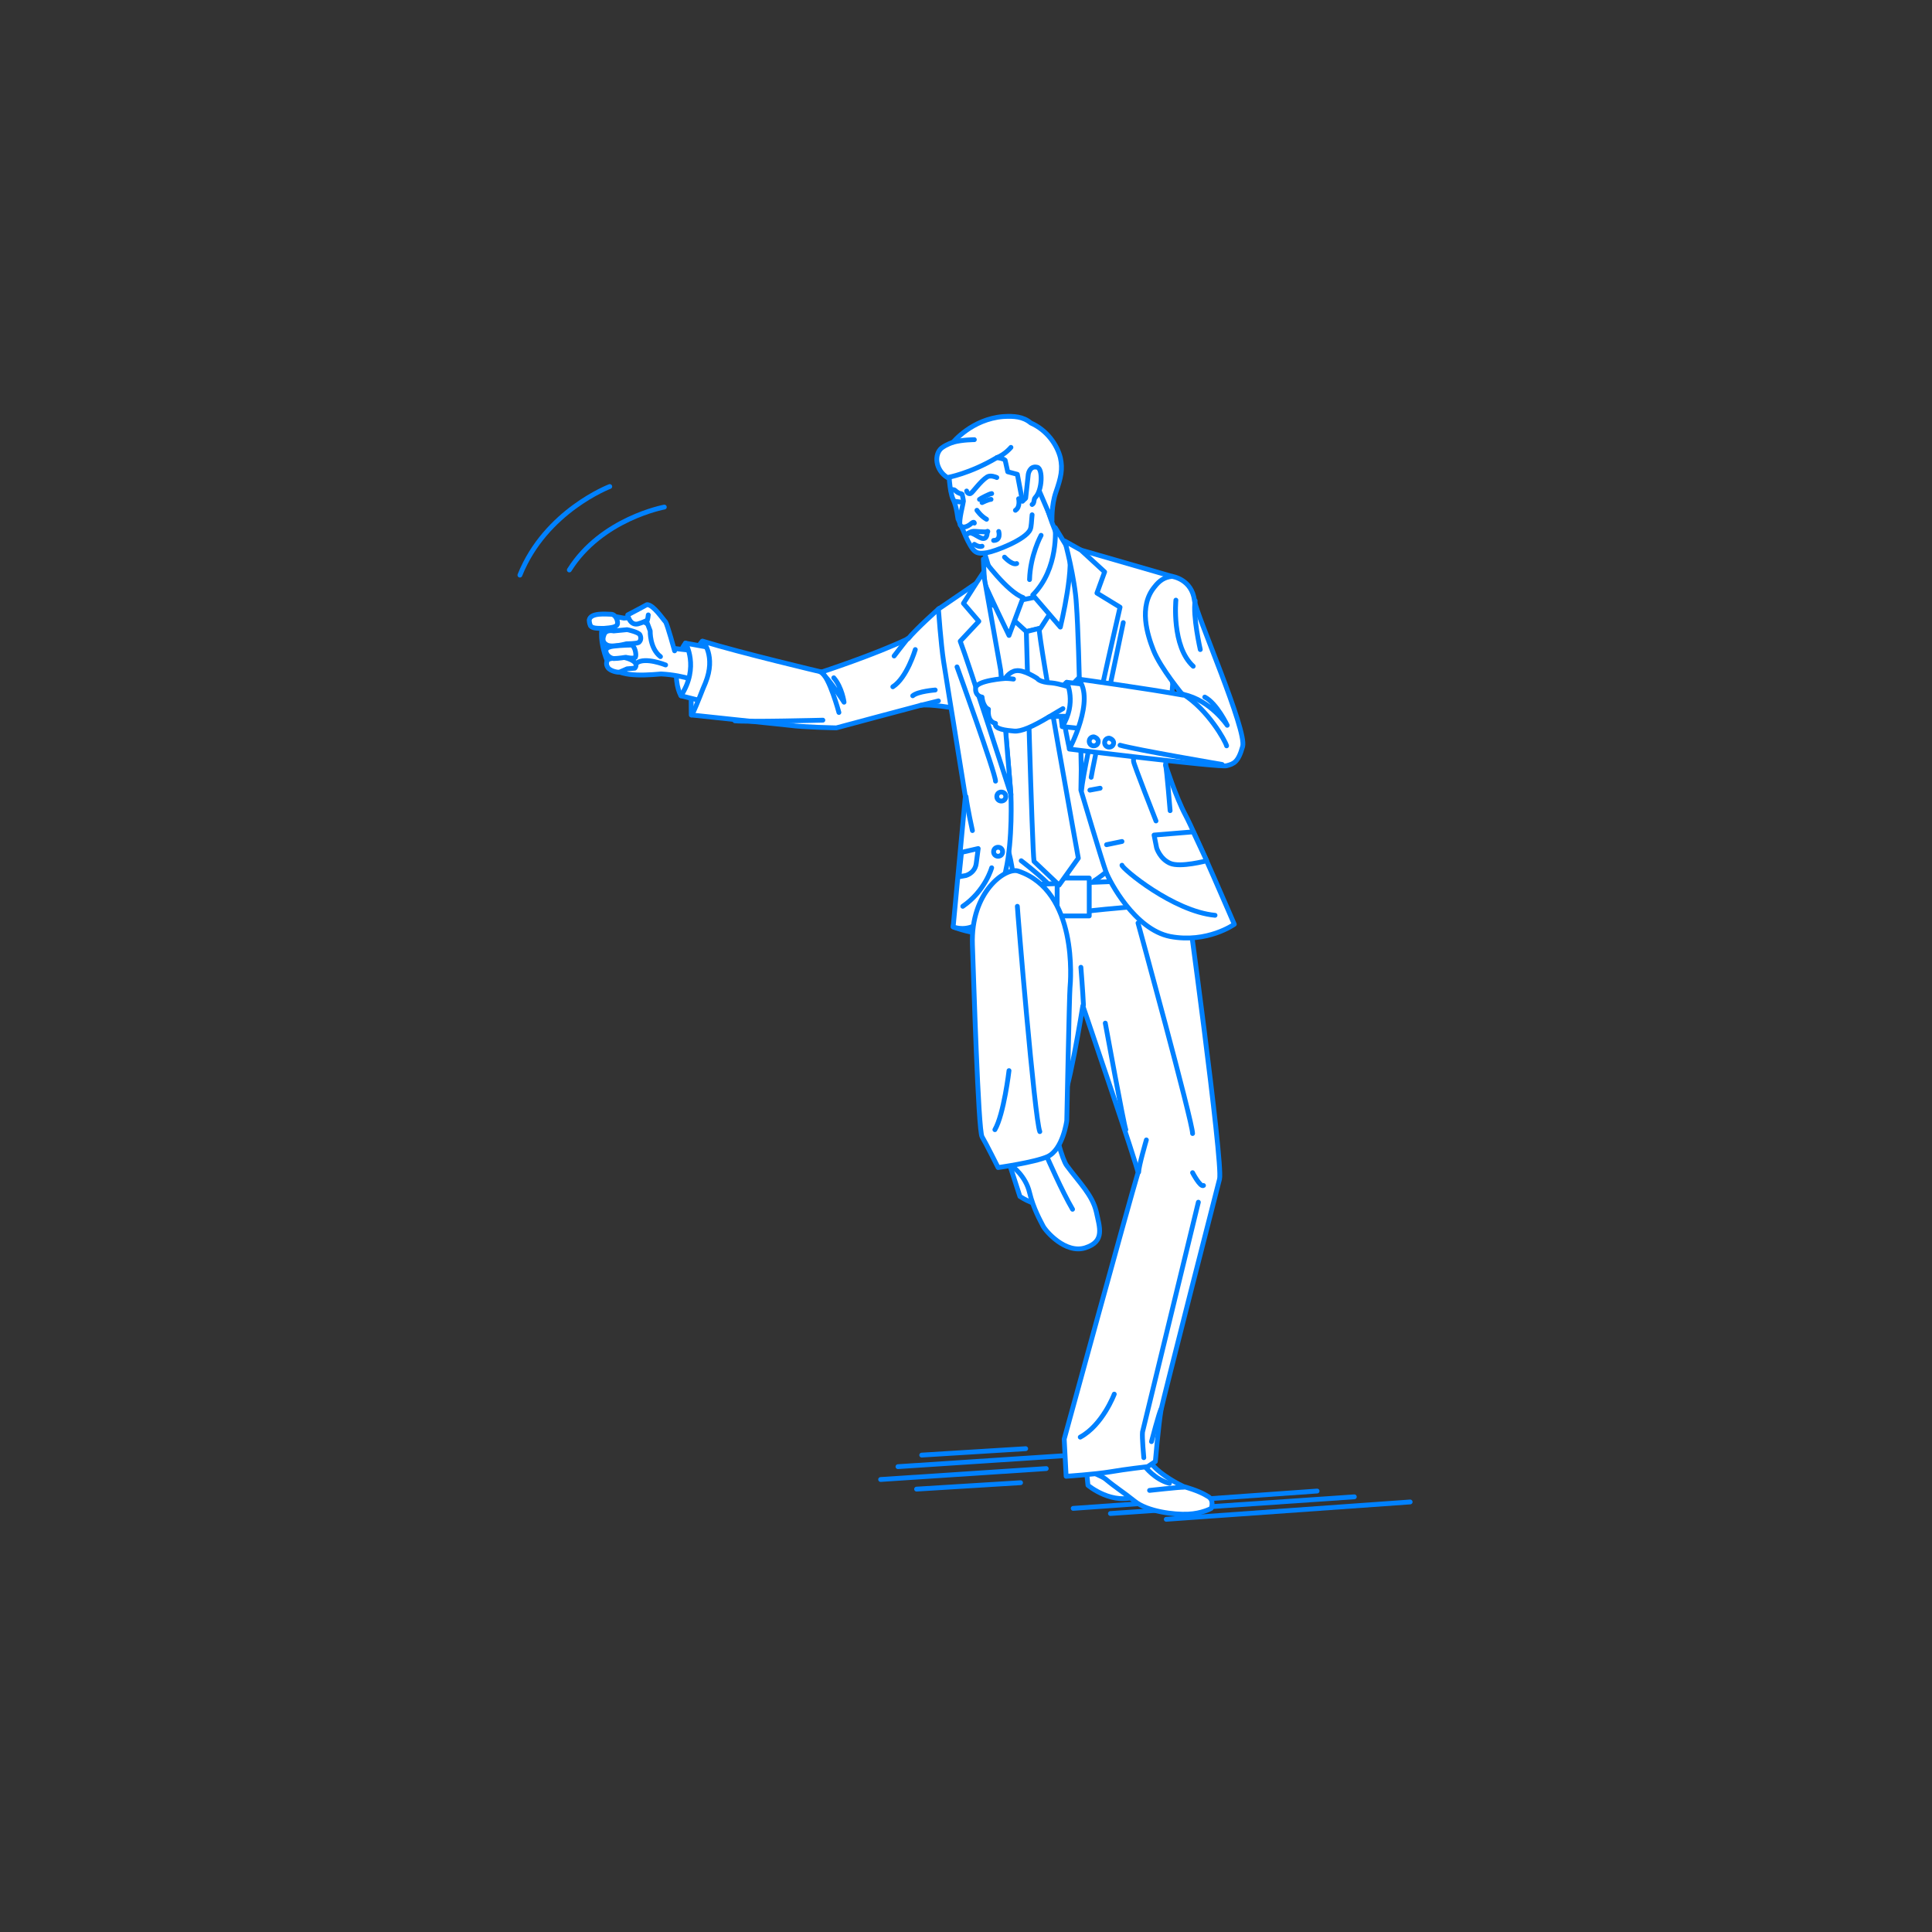 <?xml version="1.0" encoding="utf-8"?>
<!-- Generator: Adobe Illustrator 22.0.1, SVG Export Plug-In . SVG Version: 6.00 Build 0)  -->
<svg version="1.1" id="レイヤー_1" xmlns="http://www.w3.org/2000/svg" xmlns:xlink="http://www.w3.org/1999/xlink" x="0px"
	 y="0px" viewBox="0 0 301 301" style="enable-background:new 0 0 301 301;" xml:space="preserve">
<rect x="0" y="0" width="301" height="301" fill="#333333" stroke="none"/>
<style type="text/css">
	.st0{fill:none;}
	.st1{fill:none;stroke:#0081FF;stroke-width:0.75;stroke-linecap:round;stroke-linejoin:round;stroke-miterlimit:10;}
	.st2{fill:#FFFFFF;stroke:#0081FF;stroke-width:0.75;stroke-linecap:round;stroke-linejoin:round;stroke-miterlimit:10;}
</style>
<g id="guide">
</g>
<rect y="1" class="st0" width="300" height="300"/>
<g>
	<line class="st1" x1="181.7" y1="236.7" x2="219.7" y2="234"/>
	<line class="st1" x1="173" y1="235.8" x2="211" y2="233.2"/>
	<line class="st1" x1="167.2" y1="235" x2="205.2" y2="232.3"/>
	<g>
		<line class="st1" x1="139.9" y1="228.5" x2="165.7" y2="226.8"/>
		<line class="st1" x1="143.6" y1="226.7" x2="159.8" y2="225.7"/>
		<line class="st1" x1="142.8" y1="232" x2="159" y2="231"/>
		<line class="st1" x1="137.2" y1="230.5" x2="163" y2="228.8"/>
	</g>
	<g>
		<g>
			<g>
				<g>
					<path class="st2" d="M169.3,229.4l0.2,2c0,0,3.9,3.3,7.8,1.6c0.1-0.5-5-4.4-5-4.4L169.3,229.4z"/>
					<path class="st2" d="M177.4,217.5c0,0,0.6,8.5,2,10.5c0.8,1.2,3.1,2.7,5,3.6c2.1,0.6,3.1,1.1,3.9,1.6c0.9,0.6,0.4,1.8,0.4,1.8
						s-1.4,0.8-3.6,0.9s-6.3-0.4-8.3-2c-2-1.6-2.8-2-4.6-3.5c-0.5-0.4-2.7-1.3-2.7-1.3s1.4-4.1,2.2-5.4c0.9-1.3,5.3-8.6,5.3-8.6
						L177.4,217.5z"/>
				</g>
				<path class="st2" d="M178.4,228.5c0,0,1.5,2,3.8,2.6"/>
			</g>
			<path class="st2" d="M148.5,144.4c0,0,7.4,3.2,16.1-0.4l-8.4-34.9L148.5,144.4z"/>
			<path class="st2" d="M153.2,123.1c0,0,3.1,6.4,4,9.8c0.7,2.6,1,6.7,1,6.7s20.4,0.5,23.4-0.7c0.2-0.4-13.9-52.8-13.9-52.8
				l-7.6,9.2l-8-1.5L153.2,123.1z"/>
			<g>
				<g>
					<path class="st2" d="M184.7,138.5c0,0,5.9,42.8,5.3,45.2c-0.2,0.7-8.9,34.8-9.1,35.9c-0.4,2.3-0.9,8.1-0.9,8.1l-1.2,0.8
						c0,0-3.5,0.4-5.8,0.8c-2.4,0.4-6.9,0.7-6.9,0.7l-0.3-5.8c0,0,10.1-36.9,11.5-41.5c0.1-0.5-8.6-26-8.6-26s-2.4,15-3.5,15.3
						c-1.1,0.3-7.9-11.3-7.5-13.1c0.4-1.9,0.4-19.2,0.4-19.2s9.7,1,12.2,0.2S184.7,138.5,184.7,138.5z"/>
					<path class="st2" d="M186.7,187.3c0,0-8.6,35.4-8.7,35.8c-0.1,0.8,0.2,4,0.2,4"/>
					<path class="st2" d="M168.4,150.7c0,0,0.3,3.8,0.4,5.9"/>
					<path class="st2" d="M172.2,159.4c0,0,2.9,15.9,3.2,16.6"/>
					<path class="st2" d="M178.6,177.6c0,0-1.2,4.1-1.2,5"/>
					<path class="st2" d="M173.6,217.2c0,0-1.8,4.8-5.3,6.7"/>
					<path class="st2" d="M177.3,143.8c0,0,8.5,31,8.5,32.8"/>
					<path class="st2" d="M185.8,182.7c0,0,1.2,2.3,1.7,2"/>
					<path class="st2" d="M179.4,224.6c0,0,1.2-4.6,1.5-5.1"/>
				</g>
				<path class="st2" d="M157.4,137.9c0,0,23.3-0.7,25.4-1.1l1.4,3.8c0,0-13.4,1.1-15,1.4c-1.6,0.4-12-0.2-12-0.2L157.4,137.9z"/>
				<rect x="164.7" y="136.8" class="st2" width="5" height="5.9"/>
			</g>
			<path class="st2" d="M160.2,95.2c0,0,1,8.5,1.2,10.8s1.5,7.6,1.5,8.9s0.8,8,1,8.8s2.4,12.5,2.4,12.9"/>
			<g>
				<path class="st2" d="M109.4,99.9c0,0-1.4,1.7-1.6,3c-0.2,1.3-0.1,8.5-0.1,8.5s4-3.6,4.6-6.5S109.4,99.9,109.4,99.9z"/>
				<g>
					<path class="st2" d="M106.8,100.2c0,0-1.2,1.4-1.4,4.1c-0.2,2.7,0.7,4.1,0.7,4.1s1.8-2.7,1.9-4.5
						C108,102,106.8,100.2,106.8,100.2z"/>
					<g>
						<path class="st2" d="M95.5,96c0,0,0.7,0.1,1.7,0.3c1.8-0.2,3.6,0.8,4,1.1c0,0,0.6,1.8,1.6,2.9c0.9,1,5.8,0.8,7,1.5l-0.5,4.6
							c0,0-2.5-1.2-6.3-1.4c-3.4,0.3-7,0.4-8.2-1.6C94.7,103.4,92,96.9,95.5,96z"/>
						<path class="st2" d="M94.7,102.8c-0.1,0.1-0.4,0.6,0,1.2c0.4,0.6,1.7,0.8,1.8,0.7c0.1,0,1.2-0.5,1.2-0.5l1.2-0.1
							c0,0,0.5-0.5-0.1-1c-0.6-0.5-1.7-0.7-1.7-0.7S94.9,102.5,94.7,102.8z"/>
						<path class="st2" d="M95.6,98.3c0,0,2-0.2,2.1-0.2s1.8,0.4,2,0.8s0.2,0.9-0.2,1.2c-0.4,0.2-1.9,0.2-1.9,0.2s-2.2,0.6-3,0.2
							c-0.4-0.2-0.9-0.6-0.5-1.6C94.4,98,95.6,98.3,95.6,98.3z"/>
						<path class="st2" d="M95,100.8c0,0-0.6,0.1-0.6,0.6s0.5,1.1,1.2,1.2c0.7,0,1.9-0.2,1.9-0.2s1.2,0.3,1.5,0
							c0.2-0.4-0.1-1.9-0.7-1.9S95.4,100.6,95,100.8z"/>
						<path class="st2" d="M91.8,96.6c0,0,0,0.5,0.2,0.9c0.3,0.4,1,0.4,2.1,0.4c1.2-0.1,2-0.2,2.1-0.7s-0.3-1.5-1-1.5
							S92,95.4,91.8,96.6z"/>
						<path class="st2" d="M105.1,101.4c0,0-1.1-4-1.4-4.5c-0.4-0.4-1.9-2.7-2.9-2.7c0,0-2.4,1.3-3,1.6c0,0,0.3,1.7,1.6,1.4
							c0.7-0.2,1.3-0.5,1.3-0.5l0.6,1.6c0,0-0.1,2.7,1.6,4"/>
						<path class="st1" d="M101,95.8c0,0-0.1,0.9-0.2,0.9"/>
					</g>
					<path class="st2" d="M106.8,100.2c0,0,2.2,3.7-0.7,8.2l3.6,0.9c0,0,3.2-3.7,1.5-8.3L106.8,100.2z"/>
				</g>
				<path class="st2" d="M146.3,94.8c0,0-3.6,3.2-4.8,4.7c-5.2,2.5-13.5,5.2-13.5,5.2s-12.7-3-18.5-4.8c0,0,2.1,2.3,0.4,6.5
					c-0.5,1.1-1.1,2.9-2.1,5c0,0,13.1,1.4,15.2,1.6c2.1,0.3,7.3,0.4,7.3,0.4s11.9-3.2,13.1-3.5c1.2-0.3,5.8,0.5,5.8,0.5
					S146.9,99.9,146.3,94.8z"/>
				<path class="st1" d="M130.7,111c0,0-1.5-5.6-2.8-6.3"/>
				<path class="st1" d="M128.2,112.2c0,0-11.6,0.3-13.7,0.1"/>
				<path class="st2" d="M139.3,102.2c0,0,1.6-2.1,2.1-2.7"/>
				<path class="st1" d="M127.9,104.7c1.3,1.1,3.6,4.7,3.6,4.7s-0.3-2.3-1.6-3.8"/>
				<path class="st1" d="M145.7,107.5c0,0-2.7,0.2-3.5,0.9"/>
			</g>
			<path class="st2" d="M152.8,84.2c0,0,2.3,7.4,2.4,8.6l5,3.8l4.1-2.6l1.9-7.2c0,0-3-5.9-4-11.4L152.8,84.2z"/>
			<polygon class="st2" points="159,93.5 157.6,96.3 159.9,98.4 162.1,97.9 163.9,95.1 161.5,93 			"/>
			<path class="st2" d="M153.2,87.1c0,0,3.7,5.1,6.2,6l-2.2,5.9c0,0-3.1-6.4-3.8-8.1L153.2,87.1z"/>
			<path class="st2" d="M164.4,82.2c0,0,0.6,6.4-3.5,10.5l4.3,5c0,0,2.5-10.3,1.1-12.4L164.4,82.2z"/>
			<path class="st2" d="M152.2,90.8l3.7,14l1.6,19.1c0,0,0.3,6.9-0.8,11.7c-2.4,11.4-8.2,8.8-8.2,8.8l1.9-20.3l-1.9-11.8
				c0,0-1.1-6.7-1.5-9.3c-0.4-2.6-0.8-8.1-0.8-8.1L152.2,90.8z"/>
			<path class="st2" d="M153.2,89.2l2.7,15.2l1.6,19.4c0,0-6.7-20.8-7.9-23.9l2.9-3.1l-2.4-2.8l2.1-3.3L153.2,89.2z"/>
			<path class="st2" d="M159.9,98.4c0,0,0.9,33.9,1.2,35.8l3.9,3.7l3-4.2c0,0-6.2-34.2-6.1-35.8L159.9,98.4z"/>
			<path class="st2" d="M168.4,123.1c0,0,3.3,11.1,3.9,12.7s4.5,9,10,10.1c5.8,1.1,10-1.9,10-1.9s-6.1-14.2-7.6-17s-3.1-7.8-3.1-7.8
				s0.9-9.7,1.1-12.6c0,0-1.6-12.1-0.1-16.8l-14.2-4.1l0.4,12.8L168.4,123.1z"/>
			<path class="st2" d="M168.4,85.7l3.7,3.4l-1.2,3.3l3.6,2.2c0,0-5.7,24.7-6,28.5c0,0-0.3-22.3-0.8-28.9c-0.2-4-1.8-9.9-1.8-9.9
				L168.4,85.7z"/>
			<path class="st2" d="M185.9,129.6l-6.1,0.5l0.4,2c0,0,0.5,1.7,2.1,2.4s5.7-0.4,5.7-0.4L185.9,129.6z"/>
			<path class="st2" d="M182.3,126.3c0,0-0.5-6.2-0.7-7.1"/>
			<path class="st2" d="M176.6,107.7c0,0,0,10.5,0,10.9s3.5,9.3,3.5,9.3"/>
			<path class="st2" d="M162.2,83.4c0,0-1.7,3.1-1.8,6.9"/>
			<path class="st2" d="M159.1,134.1c0,0,2.5,1.9,4,3.4"/>
			<path class="st2" d="M179.7,105.6"/>
			<g>
				<path class="st1" d="M103.5,79c0,0-9.8,1.8-14.8,9.8"/>
				<path class="st1" d="M95,75.8c0,0-10,3.8-14,13.8"/>
			</g>
			<path class="st1" d="M156.7,124.1c0,0.4-0.3,0.7-0.7,0.7c-0.4,0-0.7-0.3-0.7-0.7c0-0.4,0.3-0.7,0.7-0.7
				C156.4,123.4,156.7,123.7,156.7,124.1z"/>
			<path class="st1" d="M156.2,132.7c0,0.4-0.3,0.7-0.7,0.7c-0.4,0-0.7-0.3-0.7-0.7c0-0.4,0.3-0.7,0.7-0.7
				C155.9,132,156.2,132.3,156.2,132.7z"/>
			<path class="st1" d="M151.5,129.4c0,0-0.8-3.6-1-5.3"/>
			<line class="st1" x1="169.8" y1="123.1" x2="171.4" y2="122.8"/>
			<line class="st1" x1="172.4" y1="131.6" x2="174.8" y2="131.1"/>
			<path class="st1" d="M174.8,134.8c0,0.5,8,7.2,14.5,7.8"/>
			<path class="st1" d="M154.5,135.2c0,0-1,3.6-4.5,6"/>
			<path class="st2" d="M160.5,73.3c-0.5-1.6-2.4-5.2-4.9-4.9s-7.2,2.7-7.8,4.7c0,0,0.1,3.5,0.7,4.7s0.7,3.1,0.8,3.2s0.8,1.7,1,2.2
				s0.8,1.8,1.3,2.4s1,0.7,2.2,0.5s6-2,6.7-3.6c0.2-0.4,0.2-1.4,0.3-2.3"/>
			<path class="st2" d="M147.6,74.4c0,0,3.5-0.6,7.7-3.1c0,0,1,0.1,1.3,0.4l0.4,1.8l1.5,0.4l0.8,4.2l0.5-0.5l1-3.7l3.1,7.2
				c0,0-0.1-2.4,0.6-4.4c0.8-2.3,1.1-3.6,0.7-5.4c-0.5-2-2.1-4.3-4.6-5.4c-1.2-1-2.6-1.1-4.3-1c-4.9,0.4-7.8,4-7.8,4s-1,0.3-1.8,0.9
				C145.5,70.8,145.7,73.2,147.6,74.4z"/>
			<path class="st2" d="M159.8,77.6l0.4-3.7c0,0,0.2-1.4,1.4-1.1c0.9,0.2,0.8,3.6-0.3,4.7c-0.3,0.3-0.1,0.9-0.5,1.1"/>
			<path class="st2" d="M150.6,83.3c0,0,0.4-0.4,0.9-0.5c0.4-0.1,2,0.2,2.4,0"/>
			<path class="st2" d="M148.1,76.3c0,0,0.5-0.1,0.7,0.1s0.6,0.5,0.9,0.5"/>
			<path class="st2" d="M150.6,76.5c0,0.1,0.2,0.5,0.6,0.4c0.3-0.1,1.5-1.9,2.6-2.6c0.5-0.3,1.3,0,1.5,0.1"/>
			<path class="st2" d="M149.9,77c0,0,0.2,0.9,0.2,1.1s-0.8,3.2-0.5,3.7s1,0.4,1.8-0.3c0.4-0.3,0.4,0,0.4,0"/>
			<line class="st1" x1="149.5" y1="78.2" x2="148.7" y2="78.1"/>
			<path class="st1" d="M152.6,77.8c0.1-0.1,1.6-0.9,1.9-0.9"/>
			<path class="st2" d="M149.8,132.8l2.6-0.6l-0.3,2.3c-0.1,0.9-0.7,1.6-1.6,1.9l-1.1,0.2L149.8,132.8z"/>
			<path class="st1" d="M170,121.1c0.1-1,4.8-23,5-24.1"/>
			<path class="st1" d="M149.1,103.9c0,0,6,16.6,6,17.8"/>
			<g>
				<path class="st2" d="M168,105.7c0,0-2.3,2.1-2.4,4.1c-0.1,2,1,6.8,1,6.8s3-2.9,3.3-5.1C170.3,109.3,168,105.7,168,105.7z"/>
				<g>
					<path class="st2" d="M166.2,106.3c0,0-0.7,0.4-1,1.8c-0.3,1.4,0.3,5.1,0.3,5.1s2.4-2.2,2.3-3.6
						C167.8,108.2,166.2,106.3,166.2,106.3z"/>
					<g>
						<path class="st2" d="M163.9,106.4c-2-0.1-2.3-0.7-2.3-0.7s-2.1-1.4-3.3-1.2c-1,0.1-1.7,1.2-1.7,1.2s-4.5,0.3-4.6,1.5
							c-0.1,1.3,1,1.4,1,1.4s0.1,1.5,1,1.9c0,0-0.3,1.9,1.1,2.2c-0.3,0.9,1.7,1.1,2.9,1.2c1.1,0.1,2.9-0.7,5.4-2.2
							c1.9-0.3,7.6,0.1,7.6,0.1l-0.9-3.5C170.2,108.3,165.9,106.6,163.9,106.4z"/>
						<path class="st2" d="M157.9,105.8c0,0-0.7-0.1-1.2-0.1"/>
						<path class="st2" d="M165.6,110.4c0,0-1,0.6-2.2,1.3"/>
					</g>
					<path class="st2" d="M166.2,106.3c0,0,1.6,3.2-0.7,6.9l4.8,0.5c0,0,1-3.2,0.3-6.9L166.2,106.3z"/>
					<g>
						<g>
							<path class="st2" d="M182.6,89.8c0,0,3.1,0.4,3.5,3.8c0.3,2.2,8.2,20.2,7.5,22.7c-0.7,2.5-1.4,2.7-2.5,3
								c-1,0.3-24.5-2.6-24.5-2.6s4.1-7.7,1.4-10.9c0,0,10.9,1.5,16.3,2.5c0,0-3.5-4.2-4.6-7c-0.9-2.3-2.4-6.8,0.2-9.9
								C180.6,90.5,181.4,89.9,182.6,89.8z"/>
							<path class="st1" d="M191.1,116.2c-0.2-0.8-2.9-5.6-6.7-8"/>
							<path class="st2" d="M190.4,119.1c0,0-13.5-2.3-15.9-3"/>
						</g>
						<path class="st1" d="M183.2,93.5c0,0-0.7,7.2,2.7,10.3"/>
						<g>
							<path class="st2" d="M171.1,115.5c0,0.4-0.3,0.7-0.7,0.7c-0.4,0-0.7-0.3-0.7-0.7s0.3-0.7,0.7-0.7
								C170.8,114.9,171.1,115.2,171.1,115.5z"/>
							<path class="st2" d="M173.5,115.7c0,0.4-0.3,0.7-0.7,0.7c-0.4,0-0.7-0.3-0.7-0.7s0.3-0.7,0.7-0.7
								C173.2,115.1,173.5,115.4,173.5,115.7z"/>
						</g>
						<path class="st1" d="M184.4,108.2c4.2,0.9,6.8,4.8,6.8,4.8s-1.6-3.4-3.5-4.4"/>
					</g>
				</g>
			</g>
			<path class="st2" d="M158.7,77.7c0,0,0.3,1.3-0.5,1.8"/>
			<path class="st2" d="M157.5,69.7c0,0-0.9,1.1-2.2,1.6"/>
			<path class="st2" d="M151.8,68.5c0,0-1.9,0-3.3,0.4"/>
			<path class="st1" d="M153,78.3c0,0,1-0.5,1.4-0.5"/>
			<path class="st2" d="M152.2,79.5c0,0,0.6,0.9,1.5,1.4"/>
			<path class="st1" d="M153.8,82.8c0,0,0.1,1.1-0.6,1.1c-0.7,0-1.8-1.2-2.4-0.8"/>
			<path class="st1" d="M151.8,84.8c0,0,0.7,0.5,1.2,0.3"/>
			<path class="st2" d="M156.5,86.8c0,0,1.2,1.3,1.9,1"/>
			<path class="st2" d="M155.6,82.8c0,0,0.4,1.4-0.8,1.4"/>
			<path class="st2" d="M172.3,135.9c0,0-1.4,1.1-1.8,1.3"/>
			<path class="st2" d="M103.7,103.6c0,0-3.2-1.3-4.5-0.3"/>
			<g>
				<g>
					<g>
						<path class="st2" d="M156.8,179.9l2.1,6.5c0,0,3.1,2.1,4.9,1.1l-2.8-5.8L156.8,179.9z"/>
						<path class="st2" d="M157.6,176.1c-0.9,2.4,0.1,5.6,0.1,5.6s2.1,1.5,2.7,4.1c0.6,2.5,1.7,4.4,2.1,5.2s3.5,4.4,6.6,3.4
							s2.2-3.2,1.7-5.6c-0.6-2.6-2.6-4.5-4.6-7.2c-1.5-2-4-15.8-4-15.8l-4.5,2.3C157.7,168.1,158.2,174.6,157.6,176.1z"/>
					</g>
					<path class="st2" d="M163.1,180.2c0,0,2.4,5.5,4,8.2"/>
				</g>
				<path class="st2" d="M158.6,135.7c-1.9-0.6-7.4,3.2-7.1,11.5c0.2,5.3,0.9,28.9,1.5,29.9c0.6,1,2.5,4.8,2.5,4.8s5.7-0.8,7.7-1.7
					c2.4-1.1,3-5.6,3-5.6s0.4-19.7,0.5-20.7S168,138.8,158.6,135.7z"/>
				<path class="st1" d="M158.5,141.2c0,0.5,2.7,33.2,3.5,35.1"/>
				<path class="st1" d="M157.2,166.8c0,0-0.8,6.8-2.2,9.2"/>
			</g>
		</g>
		<path class="st2" d="M187,101.2c0,0-1.2-5.3-0.8-7.6"/>
		<line class="st1" x1="146.2" y1="109.2" x2="143.4" y2="109.9"/>
		<path class="st1" d="M142.6,101.2c0,0-1.3,4.4-3.5,5.8"/>
		<path class="st2" d="M179.1,232.2c0,0,4.5-0.5,5.3-0.5"/>
	</g>
</g>
</svg>
